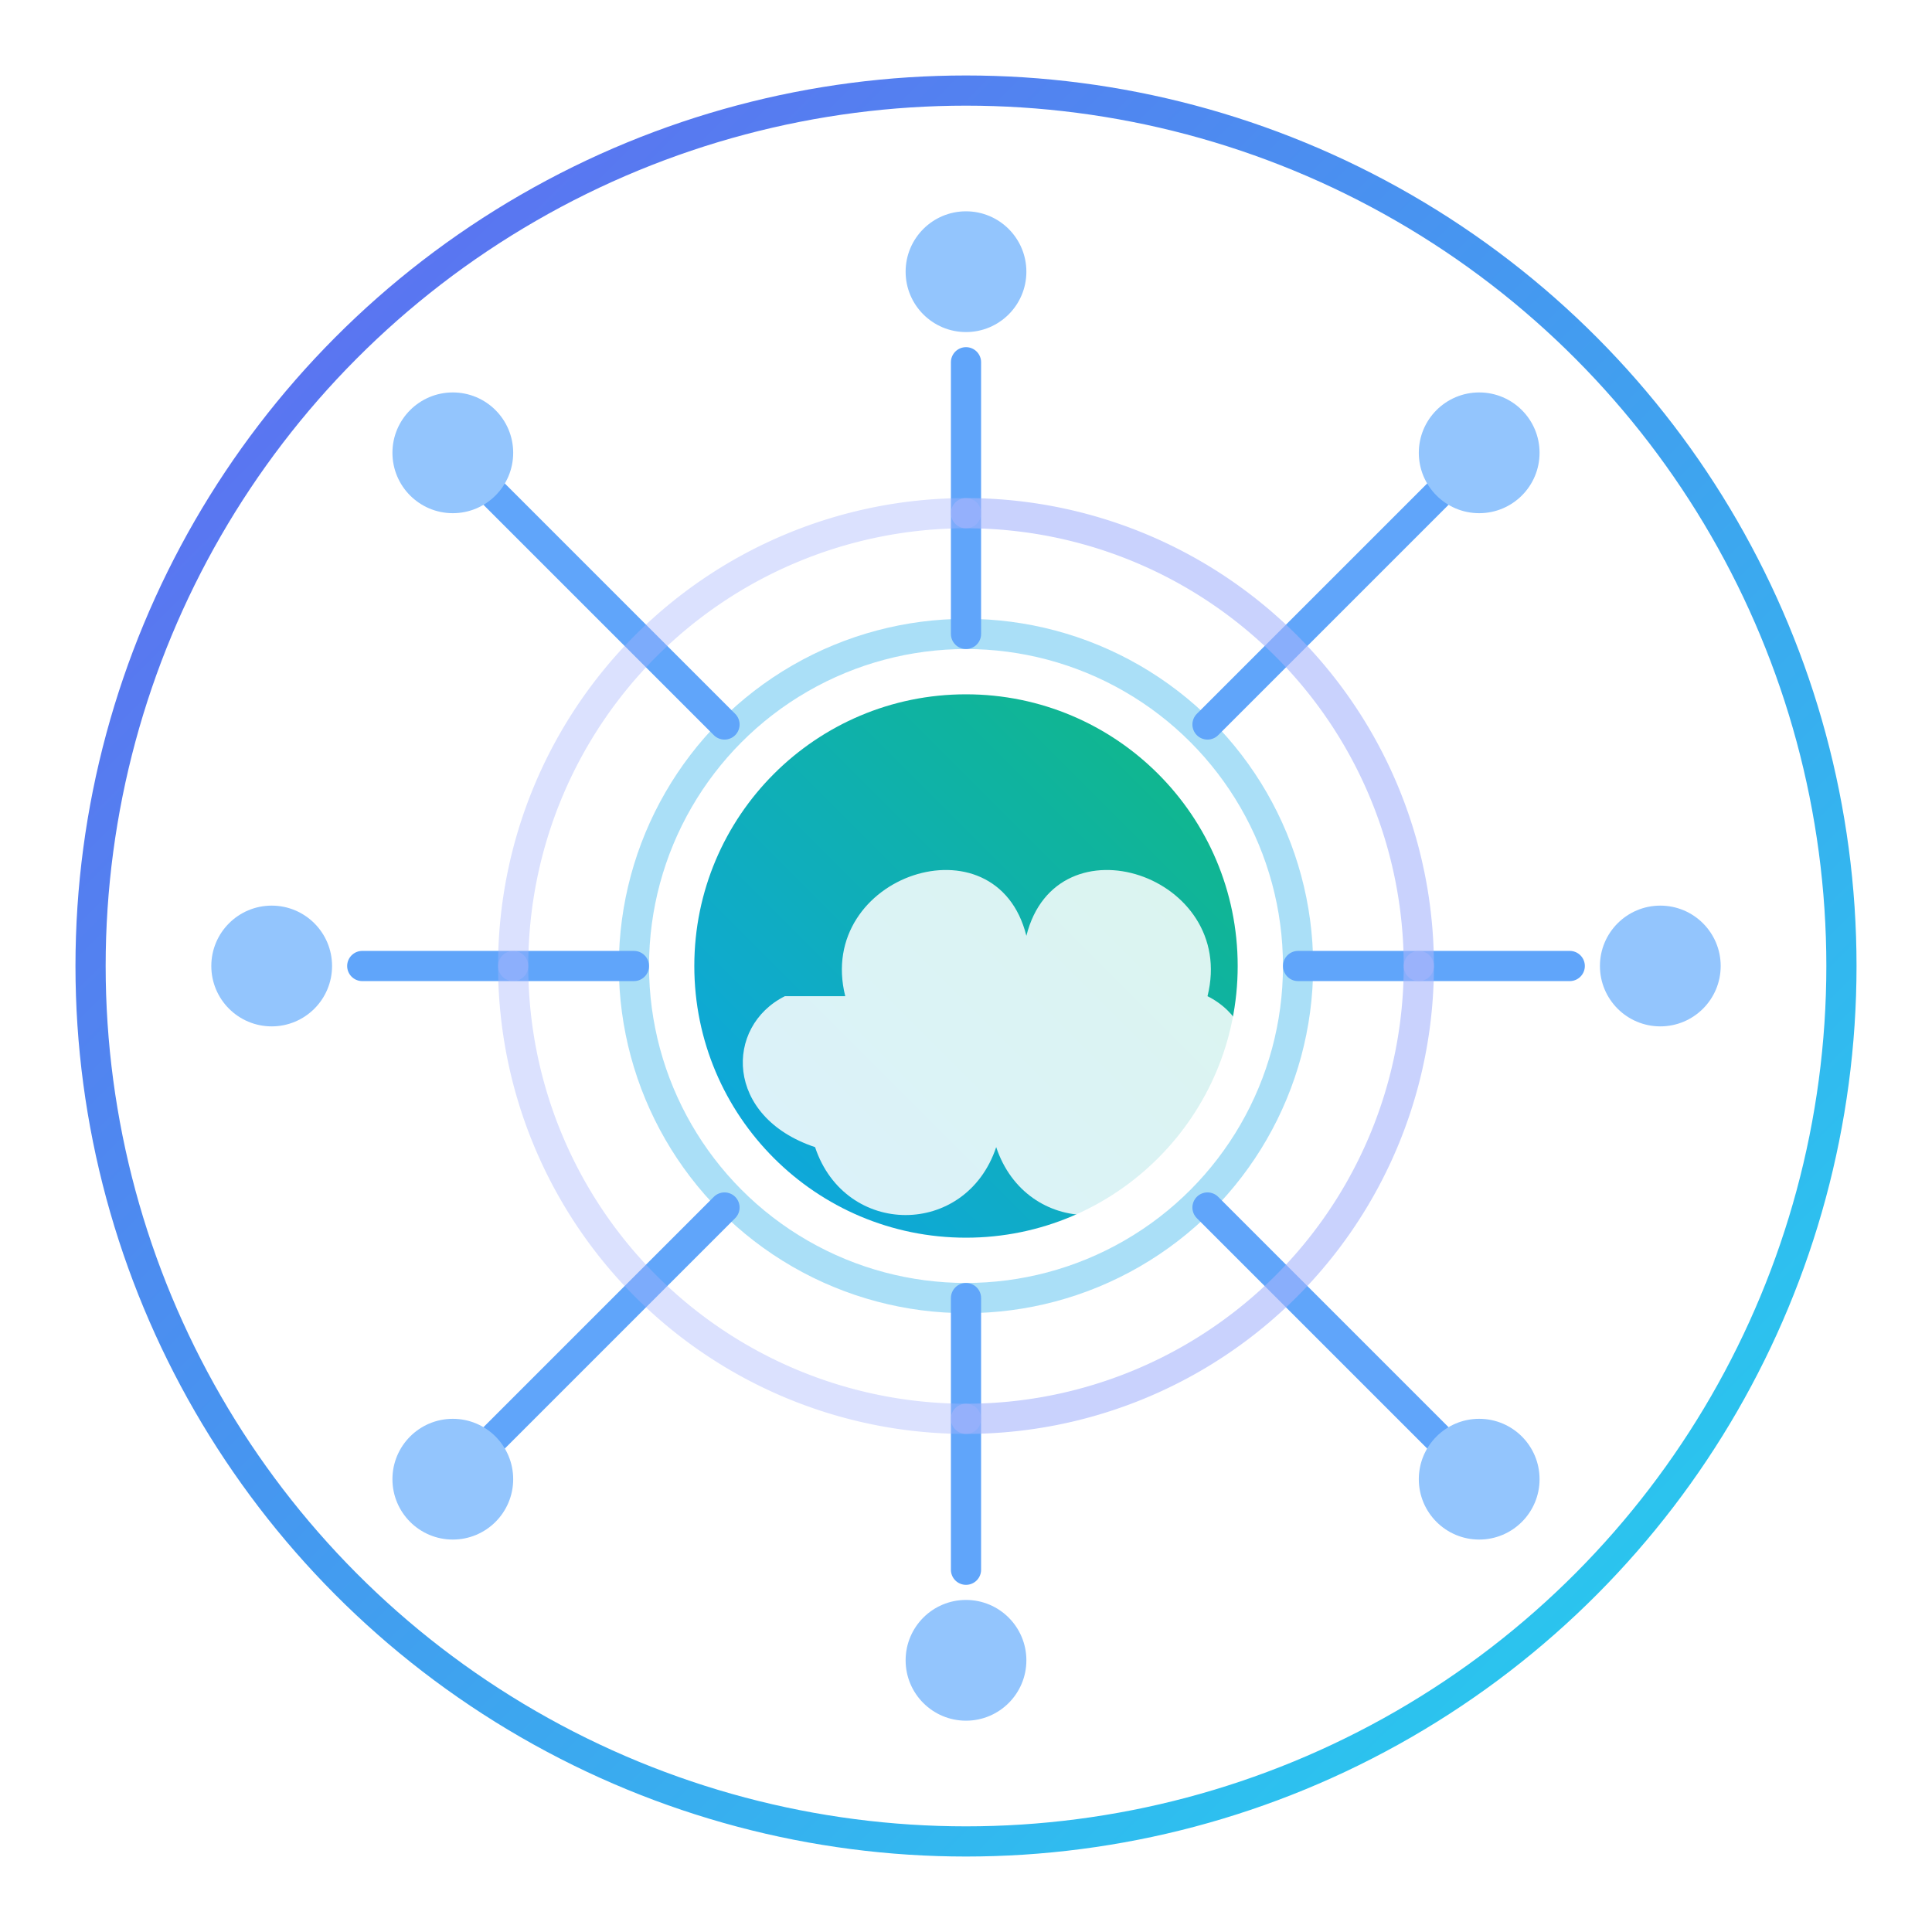 <svg xmlns="http://www.w3.org/2000/svg" viewBox="0 0 128 128" role="img" aria-label="AI Agent icon">
  <defs>
    <linearGradient id="g1" x1="0" x2="1" y1="0" y2="1">
      <stop offset="0%" stop-color="#6366F1"/>
      <stop offset="100%" stop-color="#22D3EE"/>
    </linearGradient>
    <linearGradient id="g2" x1="0" x2="1" y1="1" y2="0">
      <stop offset="0%" stop-color="#0EA5E9"/>
      <stop offset="100%" stop-color="#10B981"/>
    </linearGradient>
    <filter id="soft" x="-20%" y="-20%" width="140%" height="140%">
      <feGaussianBlur in="SourceGraphic" stdDeviation="1.2" />
    </filter>
  </defs>

  <!-- Outer node network circle -->
  <circle cx="64" cy="64" r="58" fill="none" stroke="url(#g1)" stroke-width="2"/>

  <!-- Agent core -->
  <circle cx="64" cy="64" r="18" fill="url(#g2)"/>
  <circle cx="64" cy="64" r="22" fill="none" stroke="#0EA5E9" stroke-opacity="0.35" stroke-width="2"/>

  <!-- Connection lines -->
  <g stroke="#60A5FA" stroke-linecap="round" stroke-width="2">
    <path d="M64 42L64 24"/>
    <path d="M80 48l16-16"/>
    <path d="M86 64h18"/>
    <path d="M80 80l16 16"/>
    <path d="M64 86v18"/>
    <path d="M48 80L32 96"/>
    <path d="M42 64H24"/>
    <path d="M48 48L32 32"/>
  </g>

  <!-- Peripheral nodes -->
  <g fill="#93C5FD" filter="url(#soft)">
    <circle cx="64" cy="18" r="4"/>
    <circle cx="98" cy="30" r="4"/>
    <circle cx="110" cy="64" r="4"/>
    <circle cx="98" cy="98" r="4"/>
    <circle cx="64" cy="110" r="4"/>
    <circle cx="30" cy="98" r="4"/>
    <circle cx="18" cy="64" r="4"/>
    <circle cx="30" cy="30" r="4"/>
  </g>

  <!-- Small HUD arcs -->
  <g fill="none" stroke="#A5B4FC" stroke-width="2" stroke-linecap="round">
    <path d="M64 34a30 30 0 0 1 30 30" opacity="0.6"/>
    <path d="M34 64a30 30 0 0 1 30-30" opacity="0.4"/>
    <path d="M64 94a30 30 0 0 1-30-30" opacity="0.4"/>
    <path d="M94 64a30 30 0 0 1-30 30" opacity="0.6"/>
  </g>

  <!-- Center glyph: simple brain-like curve to suggest intelligence -->
  <path d="M56 66c-2-8 10-12 12-4 2-8 14-4 12 4 4 2 4 8-2 10-2 6-10 6-12 0-2 6-10 6-12 0-6-2-6-8-2-10z" fill="#fff" fill-opacity="0.85"/>
</svg>

